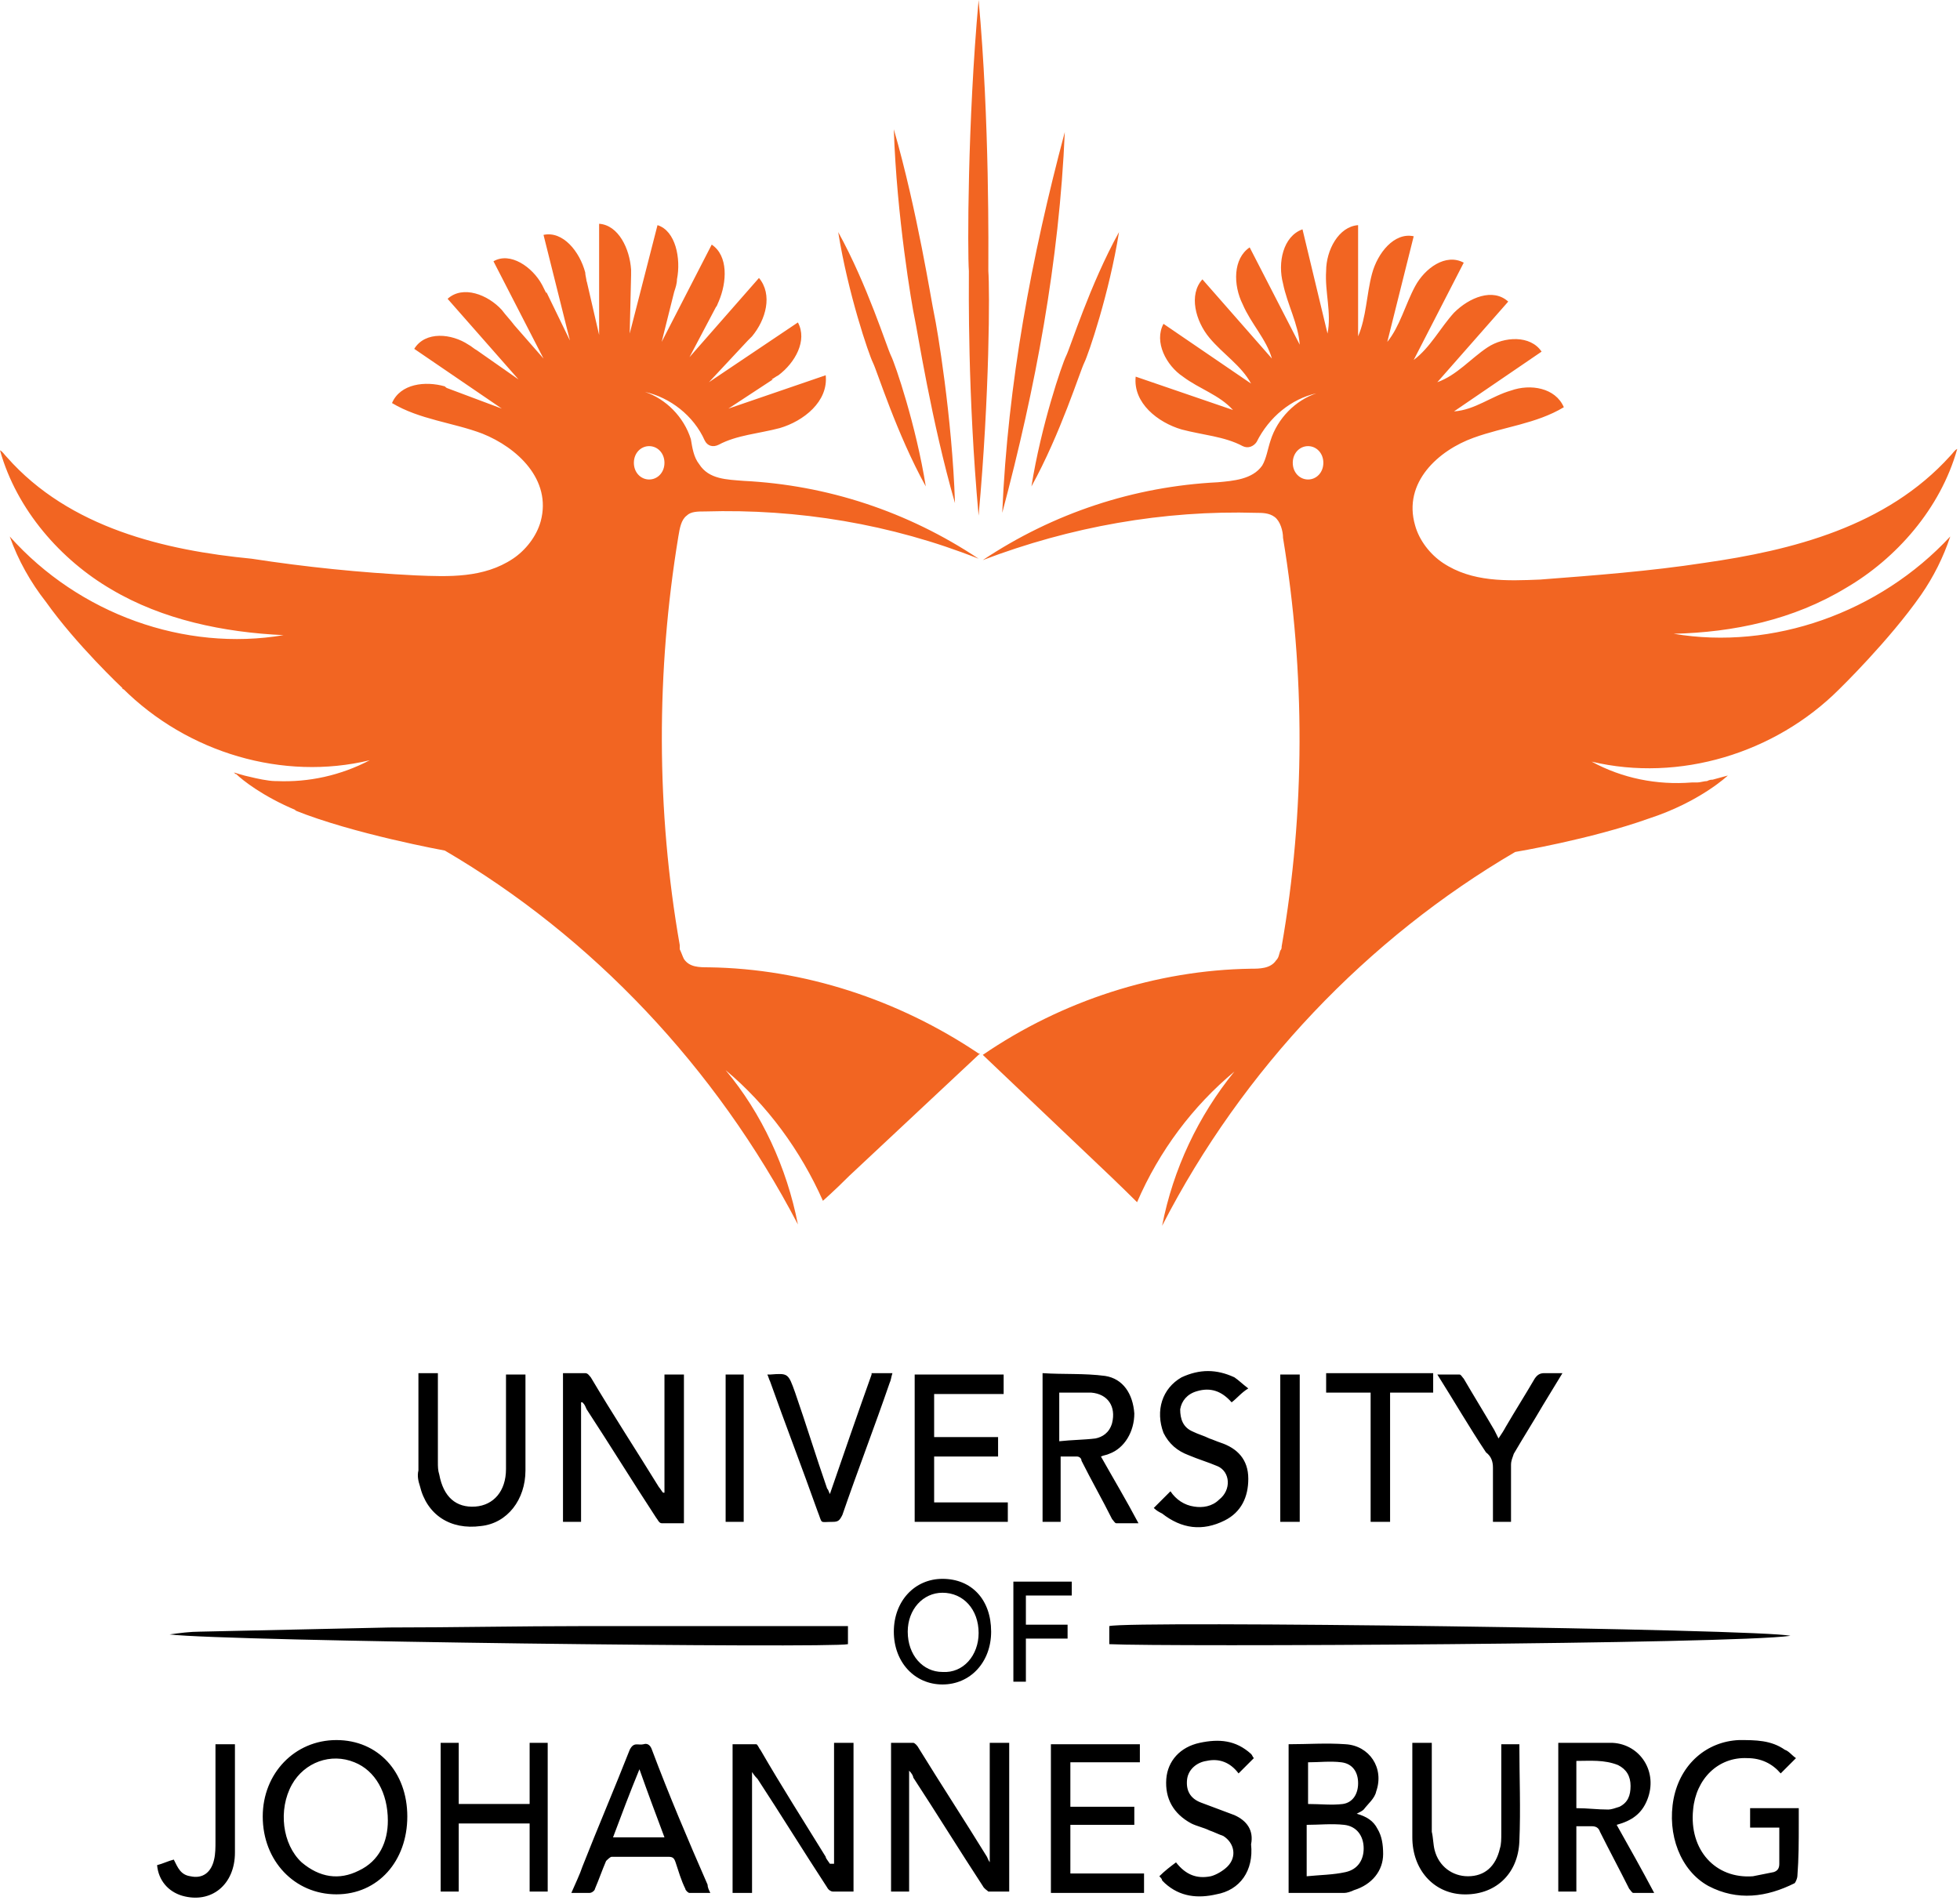 <svg width="141" height="137" viewBox="0 0 141 137" fill="none" xmlns="http://www.w3.org/2000/svg" shape-rendering="geometricPrecision">
<path d="M66.6 35C65.9 30.6 64.4 26.2 64.1 25.6C63.8 25 62.4 20.5 60.3 16.7C61 21.1 62.5 25.5 62.8 26.1C63.1 26.7 64.5 31.2 66.6 35ZM46.7 34.5C46.1 34.5 45.6 34 45.6 33.3C45.6 32.6 46.1 32.1 46.7 32.1C47.3 32.1 47.8 32.6 47.8 33.3C47.8 34 47.3 34.5 46.7 34.5ZM51 69.6C50.3 69.6 49.6 69.6 49.2 69C49.1 68.8 49 68.5 48.9 68.3C48.9 68.2 48.9 68.1 48.9 68C47.2 58.3 47.2 48.3 48.8 38.6C48.9 38 49 37.4 49.4 37.1C49.7 36.8 50.2 36.8 50.7 36.8C57.4 36.6 64.1 37.7 70.4 40.2C65.3 36.8 59.5 34.9 53.5 34.6C52.3 34.5 51 34.5 50.3 33.4C49.9 32.9 49.8 32.2 49.7 31.6C49.2 30 47.9 28.7 46.4 28.2C48.2 28.6 49.9 29.9 50.7 31.7C50.9 32.1 51.3 32.2 51.7 32C53 31.3 54.6 31.2 56.1 30.8C57.8 30.3 59.6 28.9 59.4 27L52.4 29.4L55.6 27.3H55.5C55.7 27.2 55.8 27.1 56 27C57.2 26.1 58.1 24.5 57.4 23.2L51 27.5L53.8 24.5C53.9 24.4 54 24.3 54.1 24.2C55.1 23 55.6 21.2 54.6 20L49.6 25.7L51.5 22.1C51.6 22 51.6 21.9 51.7 21.7C52.3 20.3 52.4 18.4 51.2 17.6L47.6 24.6L48.5 21C48.6 20.7 48.7 20.4 48.7 20.1C49 18.6 48.6 16.6 47.3 16.2L45.3 24L45.4 19.8C45.4 19.7 45.4 19.6 45.4 19.4C45.3 17.9 44.5 16.2 43.1 16.1V24.1L42.2 20.2V20.3C42.2 20.1 42.1 19.8 42.1 19.6C41.7 18.1 40.5 16.6 39.1 16.9L41 24.5L39.3 21V21.1C39.2 20.9 39.1 20.7 39 20.5C38.3 19.2 36.7 18.1 35.5 18.8L39.1 25.8L37 23.4C36.7 23 36.4 22.7 36.1 22.3C35.1 21.2 33.3 20.5 32.2 21.5L37.3 27.3L34.3 25.2C34.1 25.1 33.9 24.9 33.7 24.8C32.5 24 30.6 23.8 29.8 25.1L36.1 29.4L32.1 27.9H32.2C32.1 27.9 32.1 27.9 32 27.8C30.6 27.4 28.8 27.6 28.2 29C30.2 30.2 32.6 30.4 34.7 31.2C37.2 32.2 39.7 34.5 38.9 37.5C38.6 38.6 37.8 39.6 36.9 40.2C34.8 41.6 32.3 41.5 29.9 41.4C25.9 41.2 22 40.8 18.1 40.2C11.9 39.6 5 38 0.5 32.9C0.3 32.7 0.2 32.5 0 32.4C1.2 36.7 4.4 40.3 8 42.4C11.7 44.6 16.1 45.5 20.4 45.7C13.3 46.9 5.7 44.2 0.7 38.6C1.3 40.3 2.2 41.9 3.3 43.3C5.5 46.4 8.8 49.5 8.8 49.5L8.9 49.6C8.9 49.6 8.8 49.6 8.8 49.5C13.5 54.2 20.4 56.2 26.6 54.7C24.5 55.8 22.2 56.3 19.9 56.2H19.8C19.3 56.2 18.4 56 18 55.9C17.5 55.8 16.9 55.6 16.9 55.6H16.8C16.9 55.6 16.9 55.7 17 55.7C17.4 56.1 18.9 57.3 21.3 58.3H21.2C25.4 60 32 61.2 32 61.2C42.6 67.4 51.5 76.8 57.4 88.1C56.6 84 54.8 80.1 52.2 77C55.2 79.5 57.6 82.8 59.2 86.4C59.2 86.4 60 85.7 61.1 84.6L70.5 75.8H70.4C64.6 71.9 57.8 69.7 51 69.6ZM68.7 36.2C68.5 30 67.4 23.5 67.2 22.6C67 21.7 66 15.2 64.3 9.3C64.5 15.5 65.6 22 65.8 22.9C66 23.8 67 30.3 68.7 36.2ZM94.1 34.5C93.5 34.5 93 34 93 33.3C93 32.6 93.5 32.1 94.1 32.1C94.7 32.1 95.2 32.6 95.2 33.3C95.2 34 94.7 34.5 94.1 34.5ZM120.4 45.6C124.7 45.5 129 44.6 132.8 42.3C136.4 40.2 139.6 36.6 140.8 32.3C140.6 32.4 140.5 32.6 140.3 32.8C135.7 37.9 128.9 39.6 122.6 40.5C118.7 41.1 114.7 41.4 110.8 41.7C108.4 41.8 105.9 41.9 103.8 40.5C102.9 39.9 102.1 38.9 101.8 37.8C100.9 34.7 103.5 32.4 106 31.5C108.2 30.7 110.5 30.5 112.5 29.3C111.9 27.9 110.1 27.6 108.7 28.1C107.3 28.5 106.1 29.5 104.6 29.6L110.9 25.3C110.1 24.1 108.2 24.2 107 25C105.8 25.8 104.8 27 103.4 27.5L108.5 21.7C107.4 20.7 105.7 21.4 104.6 22.5C103.6 23.6 102.9 25 101.7 25.9L105.3 18.9C104 18.2 102.5 19.3 101.8 20.6C101.1 21.9 100.7 23.5 99.8 24.6L101.7 17C100.3 16.7 99.1 18.2 98.7 19.7C98.3 21.2 98.3 22.8 97.7 24.2V16.2C96.3 16.3 95.4 18 95.4 19.5C95.3 21 95.8 22.5 95.5 24L93.7 16.5C92.3 17 91.9 18.9 92.3 20.4C92.6 21.9 93.4 23.3 93.5 24.8L89.9 17.8C88.7 18.6 88.7 20.5 89.4 21.9C90 23.3 91.1 24.4 91.5 25.8L86.5 20.1C85.5 21.2 86 23.1 87 24.3C88 25.5 89.3 26.3 90 27.6L83.7 23.3C83 24.6 83.9 26.3 85.1 27.1C86.3 28 87.7 28.4 88.7 29.5L81.7 27.1C81.5 29 83.3 30.4 85 30.9C86.5 31.3 88.1 31.4 89.4 32.1C89.8 32.3 90.2 32.1 90.4 31.8C91.3 30 92.9 28.7 94.7 28.3C93.2 28.8 91.9 30.1 91.4 31.7C91.2 32.3 91.1 33 90.8 33.5C90.1 34.5 88.7 34.6 87.6 34.7C81.6 35 75.8 36.9 70.7 40.3C77 37.9 83.7 36.7 90.4 36.9C90.8 36.9 91.3 36.9 91.7 37.2C92.1 37.5 92.3 38.2 92.3 38.7C93.9 48.4 93.9 58.4 92.2 68.1C92.2 68.2 92.2 68.3 92.1 68.4C92 68.7 92 68.9 91.8 69.1C91.4 69.7 90.6 69.7 90 69.7C83.2 69.8 76.4 72 70.7 75.9L78.8 83.6C80.5 85.2 81.8 86.5 81.8 86.5C83.4 82.8 85.8 79.6 88.8 77.1C86.2 80.3 84.4 84.1 83.6 88.2C89.4 76.9 98.4 67.5 109 61.3C109 61.3 114.4 60.4 118.6 58.9C122.3 57.7 124.3 55.8 124.3 55.8C123.9 55.9 123.6 56 123.2 56.1C123.1 56.1 123 56.1 122.8 56.2C122.6 56.2 122.3 56.3 122.1 56.3C122 56.3 121.8 56.3 121.7 56.3C119.2 56.5 116.7 56 114.5 54.8C120.8 56.3 127.7 54.2 132.3 49.6C132.3 49.6 135.9 46.1 138.2 42.8C139.1 41.5 139.8 40.1 140.3 38.6C135.2 44.1 127.5 46.8 120.4 45.6ZM78 26.1C78.3 25.5 79.8 21.1 80.5 16.7C78.4 20.5 77 25 76.7 25.6C76.4 26.2 74.9 30.6 74.2 35C76.3 31.2 77.7 26.7 78 26.1ZM70.4 37.1C71.2 28.3 71.2 20.8 71.1 19.5C71.1 18.1 71.2 8.7 70.4 0C69.6 8.8 69.6 18.2 69.7 19.5C69.7 20.8 69.6 28.3 70.4 37.1ZM72.1 36.9C74.5 27.9 76.2 18.8 76.6 9.5C74.2 18.5 72.5 27.6 72.1 36.9Z" fill="#F26522"/>
<path d="M107.401 105.6C107.401 106.7 107.401 107.8 107.401 109C107.401 109.2 107.401 109.4 107.401 109.5H108.701V108.9C108.701 107.7 108.701 106.6 108.701 105.4C108.701 105.1 108.801 104.9 108.901 104.6C109.601 103.4 110.301 102.3 111.001 101.1C111.501 100.3 111.901 99.6 112.401 98.8C111.901 98.8 111.501 98.8 111.101 98.8C110.801 98.8 110.601 98.9 110.401 99.2C109.701 100.4 109.001 101.5 108.301 102.7C108.201 102.9 108.001 103.2 107.801 103.5C107.701 103.3 107.601 103.1 107.501 102.9C106.801 101.7 106.001 100.4 105.301 99.2C105.201 99.1 105.101 98.9 105.001 98.9C104.501 98.9 104.001 98.9 103.401 98.9C104.601 100.8 105.701 102.7 106.901 104.5C107.301 104.8 107.401 105.2 107.401 105.6ZM53.501 98.9H52.201V109.5H53.501V98.9ZM30.201 106.9C30.701 109 32.401 110.1 34.601 109.8C36.501 109.6 37.801 107.9 37.801 105.8C37.801 103.6 37.801 101.4 37.801 99.3C37.801 99.2 37.801 99 37.801 98.9H36.401C36.401 99.1 36.401 99.3 36.401 99.5C36.401 101.6 36.401 103.7 36.401 105.7C36.401 107.3 35.501 108.3 34.201 108.4C32.801 108.5 31.901 107.7 31.601 106.1C31.501 105.8 31.501 105.5 31.501 105.2C31.501 103.3 31.501 101.4 31.501 99.4V98.8H30.101C30.101 98.9 30.101 99 30.101 99.1C30.101 101.3 30.101 103.6 30.101 105.8C30.001 106.2 30.101 106.6 30.201 106.9ZM79.801 117V118.3C83.901 118.5 124.501 118.3 128.801 117.7C126.701 117.2 81.201 116.6 79.801 117ZM41.901 100.9C42.101 101.1 42.101 101.2 42.201 101.4C43.901 104 45.501 106.6 47.201 109.2C47.301 109.3 47.401 109.6 47.601 109.6C48.101 109.6 48.701 109.6 49.201 109.6V98.9H47.801V107.4H47.701C47.601 107.3 47.501 107.1 47.401 107C45.801 104.4 44.101 101.8 42.501 99.1C42.401 99 42.301 98.8 42.101 98.8C41.601 98.8 41.101 98.8 40.501 98.8V109.5H41.801V100.9H41.901ZM87.701 107.9C87.201 108.4 86.501 108.5 85.901 108.4C85.201 108.3 84.601 107.9 84.201 107.3C83.801 107.7 83.501 108 83.001 108.5C83.201 108.7 83.401 108.8 83.601 108.9C85.001 110 86.501 110.2 88.101 109.4C89.301 108.8 89.801 107.7 89.801 106.4C89.801 105 89.001 104.2 87.801 103.8C87.501 103.7 87.301 103.6 87.001 103.5C86.601 103.3 86.201 103.2 85.801 103C85.101 102.7 84.901 102.1 84.901 101.4C85.001 100.8 85.401 100.3 86.101 100.1C87.101 99.8 87.901 100.1 88.601 100.9C89.001 100.6 89.301 100.2 89.801 99.9C89.401 99.6 89.101 99.3 88.801 99.1C87.501 98.5 86.301 98.5 85.001 99.1C83.601 99.9 83.101 101.5 83.701 103.1C84.101 103.9 84.701 104.4 85.501 104.7C86.201 105 86.901 105.2 87.601 105.5C88.501 105.9 88.601 107.2 87.701 107.9ZM93.501 98.9H92.101V109.5H93.501V98.9ZM61.001 118.3V117C60.901 117 60.801 117 60.701 117C54.501 117 48.201 117 42.001 117C37.301 117 32.701 117.1 28.001 117.1C23.501 117.2 18.901 117.3 14.401 117.4C13.701 117.4 12.901 117.5 12.201 117.6C16.301 118.1 59.701 118.6 61.001 118.3ZM98.601 109.5H100.001V100.2H103.101C103.101 99.8 103.101 99.5 103.101 99.2C103.101 99.1 103.101 98.9 103.101 98.8H95.401V100.2H98.601V109.5ZM76.201 104.8C76.701 104.8 77.101 104.8 77.501 104.8C77.601 104.8 77.801 104.9 77.801 105.1C78.501 106.5 79.301 107.9 80.001 109.3C80.101 109.4 80.201 109.6 80.301 109.6C80.801 109.6 81.301 109.6 81.901 109.6C81.001 107.9 80.101 106.4 79.201 104.8C79.401 104.7 79.601 104.7 79.801 104.6C80.901 104.2 81.601 103 81.601 101.7C81.501 100.3 80.801 99.2 79.501 99C78.001 98.8 76.501 98.9 75.001 98.8V109.5H76.301V104.8H76.201ZM76.201 100.2C77.001 100.2 77.801 100.2 78.501 100.2C79.701 100.3 80.301 101.2 80.001 102.4C79.801 103.1 79.301 103.4 78.801 103.5C78.001 103.6 77.101 103.6 76.201 103.7V100.2ZM72.501 108.1H67.201V104.8H71.801V103.4H67.201V100.3H72.201V98.9H65.801V109.5H72.501V108.1ZM67.801 121.2C69.801 121.2 71.301 119.6 71.301 117.4C71.301 115.1 69.901 113.6 67.801 113.6C65.801 113.6 64.301 115.2 64.301 117.4C64.301 119.6 65.801 121.2 67.801 121.2ZM67.801 114.6C69.301 114.6 70.401 115.8 70.401 117.5C70.401 119.1 69.301 120.4 67.801 120.3C66.401 120.3 65.301 119.1 65.301 117.4C65.301 115.8 66.401 114.6 67.801 114.6ZM76.801 116.9H73.801V114.8H77.101V113.8H72.901V121H73.801V117.9H76.801V116.9ZM97.601 130.5C97.801 130.4 98.001 130.3 98.101 130.2C98.401 129.8 98.901 129.4 99.001 128.9C99.601 127.2 98.501 125.6 96.801 125.5C95.401 125.4 94.101 125.5 92.701 125.5V136.2C94.101 136.2 95.401 136.2 96.701 136.2C96.901 136.2 97.201 136.1 97.401 136C98.701 135.6 99.501 134.6 99.501 133.4C99.501 132.7 99.401 132.1 99.101 131.6C98.801 131 98.301 130.7 97.601 130.5ZM94.101 126.8C94.901 126.8 95.701 126.7 96.501 126.8C97.301 126.9 97.701 127.5 97.701 128.3C97.701 129.1 97.301 129.7 96.601 129.8C95.801 129.9 95.001 129.8 94.101 129.8V126.8ZM96.801 134.7C95.901 134.9 95.001 134.9 94.001 135V131.3C94.901 131.3 95.801 131.2 96.701 131.3C97.601 131.4 98.101 132.1 98.101 133C98.101 133.8 97.701 134.5 96.801 134.7ZM77.001 131.3H81.601V130H77.001V126.8H82.001V125.5H75.601V136.2H82.301V134.8H77.001V131.3ZM88.801 130.6C88.001 130.3 87.201 130 86.401 129.7C85.601 129.4 85.301 128.8 85.401 128C85.501 127.3 86.101 126.8 86.801 126.7C87.701 126.5 88.501 126.8 89.101 127.6C89.501 127.2 89.801 126.9 90.201 126.5C90.101 126.4 90.101 126.3 90.001 126.2C88.901 125.2 87.701 125.1 86.301 125.4C84.901 125.7 84.001 126.7 83.901 128C83.801 129.4 84.401 130.5 85.701 131.2C86.101 131.4 86.601 131.5 87.001 131.7C87.301 131.8 87.701 132 88.001 132.1C88.801 132.6 89.001 133.6 88.301 134.3C88.001 134.6 87.501 134.9 87.101 135C86.101 135.2 85.301 134.9 84.601 134C84.201 134.3 83.801 134.6 83.401 135C83.501 135.1 83.601 135.2 83.601 135.3C83.701 135.4 83.801 135.5 83.801 135.5C84.901 136.5 86.201 136.6 87.501 136.3C89.201 136 90.201 134.6 90.001 132.7C90.201 131.7 89.701 131 88.801 130.6ZM109.301 125.5H108.001C108.001 127.7 108.001 129.8 108.001 131.9C108.001 132.3 108.001 132.7 107.901 133C107.601 134.3 106.801 135 105.601 135C104.501 135 103.501 134.3 103.201 133.1C103.101 132.7 103.101 132.2 103.001 131.8C103.001 129.9 103.001 128 103.001 126V125.4H101.601V125.9C101.601 128 101.601 130.1 101.601 132.2C101.601 134.5 103.101 136.2 105.201 136.3C107.501 136.4 109.201 134.9 109.301 132.5C109.401 130.2 109.301 127.8 109.301 125.5ZM129.401 131.2V130.1H125.901V131.5H128.001C128.001 132.4 128.001 133.2 128.001 134.1C128.001 134.4 127.901 134.6 127.601 134.7C127.101 134.8 126.601 134.9 126.101 135C123.401 135.2 121.501 133.1 121.801 130.2C122.001 128 123.601 126.4 125.701 126.5C126.701 126.5 127.501 126.9 128.101 127.6C128.501 127.2 128.801 126.9 129.201 126.5C128.901 126.3 128.701 126 128.401 125.9C127.401 125.2 126.301 125.2 125.101 125.2C122.801 125.3 120.901 126.9 120.401 129.4C119.901 132 120.901 134.6 122.901 135.7C125.001 136.8 127.101 136.5 129.101 135.5C129.201 135.4 129.301 135.1 129.301 135C129.401 133.7 129.401 132.5 129.401 131.2ZM16.901 125.5H15.501V126.1C15.501 128.2 15.501 130.4 15.501 132.5C15.501 132.9 15.501 133.4 15.401 133.8C15.201 134.7 14.601 135.2 13.701 135C13.001 134.9 12.801 134.4 12.501 133.8C12.101 133.9 11.701 134.1 11.301 134.2C11.401 135.3 12.101 136.1 13.101 136.4C15.201 137 16.901 135.6 16.901 133.3C16.901 130.9 16.901 128.5 16.901 126C16.901 125.7 16.901 125.6 16.901 125.5ZM118.501 129.5C119.301 127.5 118.001 125.5 116.001 125.4C114.801 125.4 113.601 125.4 112.401 125.4C112.301 125.4 112.201 125.4 112.101 125.4V136.1H113.401V131.4C113.801 131.4 114.101 131.4 114.501 131.4C114.801 131.4 115.001 131.5 115.101 131.8C115.801 133.2 116.501 134.5 117.201 135.9C117.301 136 117.401 136.2 117.501 136.2C118.001 136.2 118.401 136.2 119.001 136.2C118.101 134.5 117.201 132.9 116.301 131.3C117.401 131 118.101 130.5 118.501 129.5ZM113.401 130.1V126.7C114.401 126.7 115.401 126.6 116.401 127C117.001 127.3 117.301 127.8 117.301 128.5C117.301 129.2 117.101 129.7 116.501 130C116.201 130.1 115.901 130.2 115.701 130.2C114.901 130.2 114.201 130.1 113.401 130.1ZM46.901 125.9C46.801 125.6 46.601 125.4 46.301 125.5C45.901 125.6 45.601 125.3 45.301 125.9C44.201 128.7 43.001 131.5 41.901 134.3C41.701 134.9 41.401 135.5 41.101 136.2C41.601 136.2 42.001 136.2 42.401 136.2C42.601 136.2 42.801 136 42.801 135.9C43.101 135.2 43.301 134.6 43.601 133.9C43.701 133.8 43.901 133.6 44.001 133.6C45.401 133.6 46.701 133.6 48.101 133.6C48.401 133.6 48.501 133.7 48.601 134C48.801 134.6 49.001 135.3 49.301 135.9C49.301 136 49.501 136.2 49.601 136.2C50.101 136.2 50.501 136.2 51.101 136.2C51.001 136 50.901 135.8 50.901 135.6C49.501 132.4 48.101 129.1 46.901 125.9ZM44.101 132.2C44.701 130.6 45.301 129 46.001 127.3C46.601 129 47.201 130.6 47.801 132.2H44.101ZM71.301 134.1C71.101 133.9 71.101 133.8 71.001 133.6C69.401 131 67.701 128.4 66.101 125.8C66.001 125.6 65.801 125.4 65.701 125.4C65.201 125.4 64.701 125.4 64.101 125.4V136.1H65.401V127.4C65.601 127.6 65.701 127.8 65.701 127.9C67.401 130.5 69.001 133.1 70.701 135.7C70.801 135.9 71.001 136 71.101 136.1C71.601 136.1 72.101 136.1 72.601 136.1V125.4H71.201V134.1H71.301ZM24.201 125.2C21.201 125.2 18.901 127.6 18.901 130.7C18.901 133.9 21.201 136.3 24.201 136.3C27.201 136.3 29.301 133.9 29.301 130.7C29.301 127.5 27.201 125.2 24.201 125.2ZM25.801 134.6C24.401 135.3 23.001 135.1 21.701 134C20.301 132.7 20.001 130.2 21.001 128.4C21.901 126.8 23.801 126.1 25.501 126.8C27.001 127.4 27.901 129 27.901 131C27.901 132.5 27.301 133.9 25.801 134.6ZM38.101 129.8H33.001V125.4H31.701V136.1H33.001V131.2H38.101V136.1H39.401V125.4H38.101V129.8ZM62.701 98.9C61.701 101.7 60.701 104.6 59.701 107.5C59.601 107.3 59.601 107.2 59.501 107.1C58.701 104.8 58.001 102.5 57.201 100.2C56.701 98.8 56.701 98.8 55.401 98.9C55.401 98.9 55.301 98.9 55.201 98.9C55.301 99.1 55.301 99.2 55.401 99.4C56.501 102.5 57.701 105.6 58.801 108.7C59.201 109.7 58.901 109.5 59.901 109.5C60.301 109.5 60.401 109.4 60.601 109C61.701 105.8 62.901 102.7 64.001 99.5C64.101 99.3 64.101 99.1 64.201 98.8H62.701V98.9ZM59.701 134.1C59.501 133.8 59.401 133.7 59.401 133.6C57.801 131 56.201 128.5 54.701 125.9C54.601 125.8 54.501 125.5 54.401 125.5C53.801 125.5 53.201 125.5 52.701 125.5V136.2H54.101V127.5C54.301 127.8 54.401 127.9 54.501 128C56.201 130.6 57.801 133.2 59.501 135.8C59.601 136 59.801 136.1 59.901 136.1C60.401 136.1 60.901 136.1 61.401 136.1V125.4H60.001V134.1H59.701Z" fill="black"/>
</svg>
